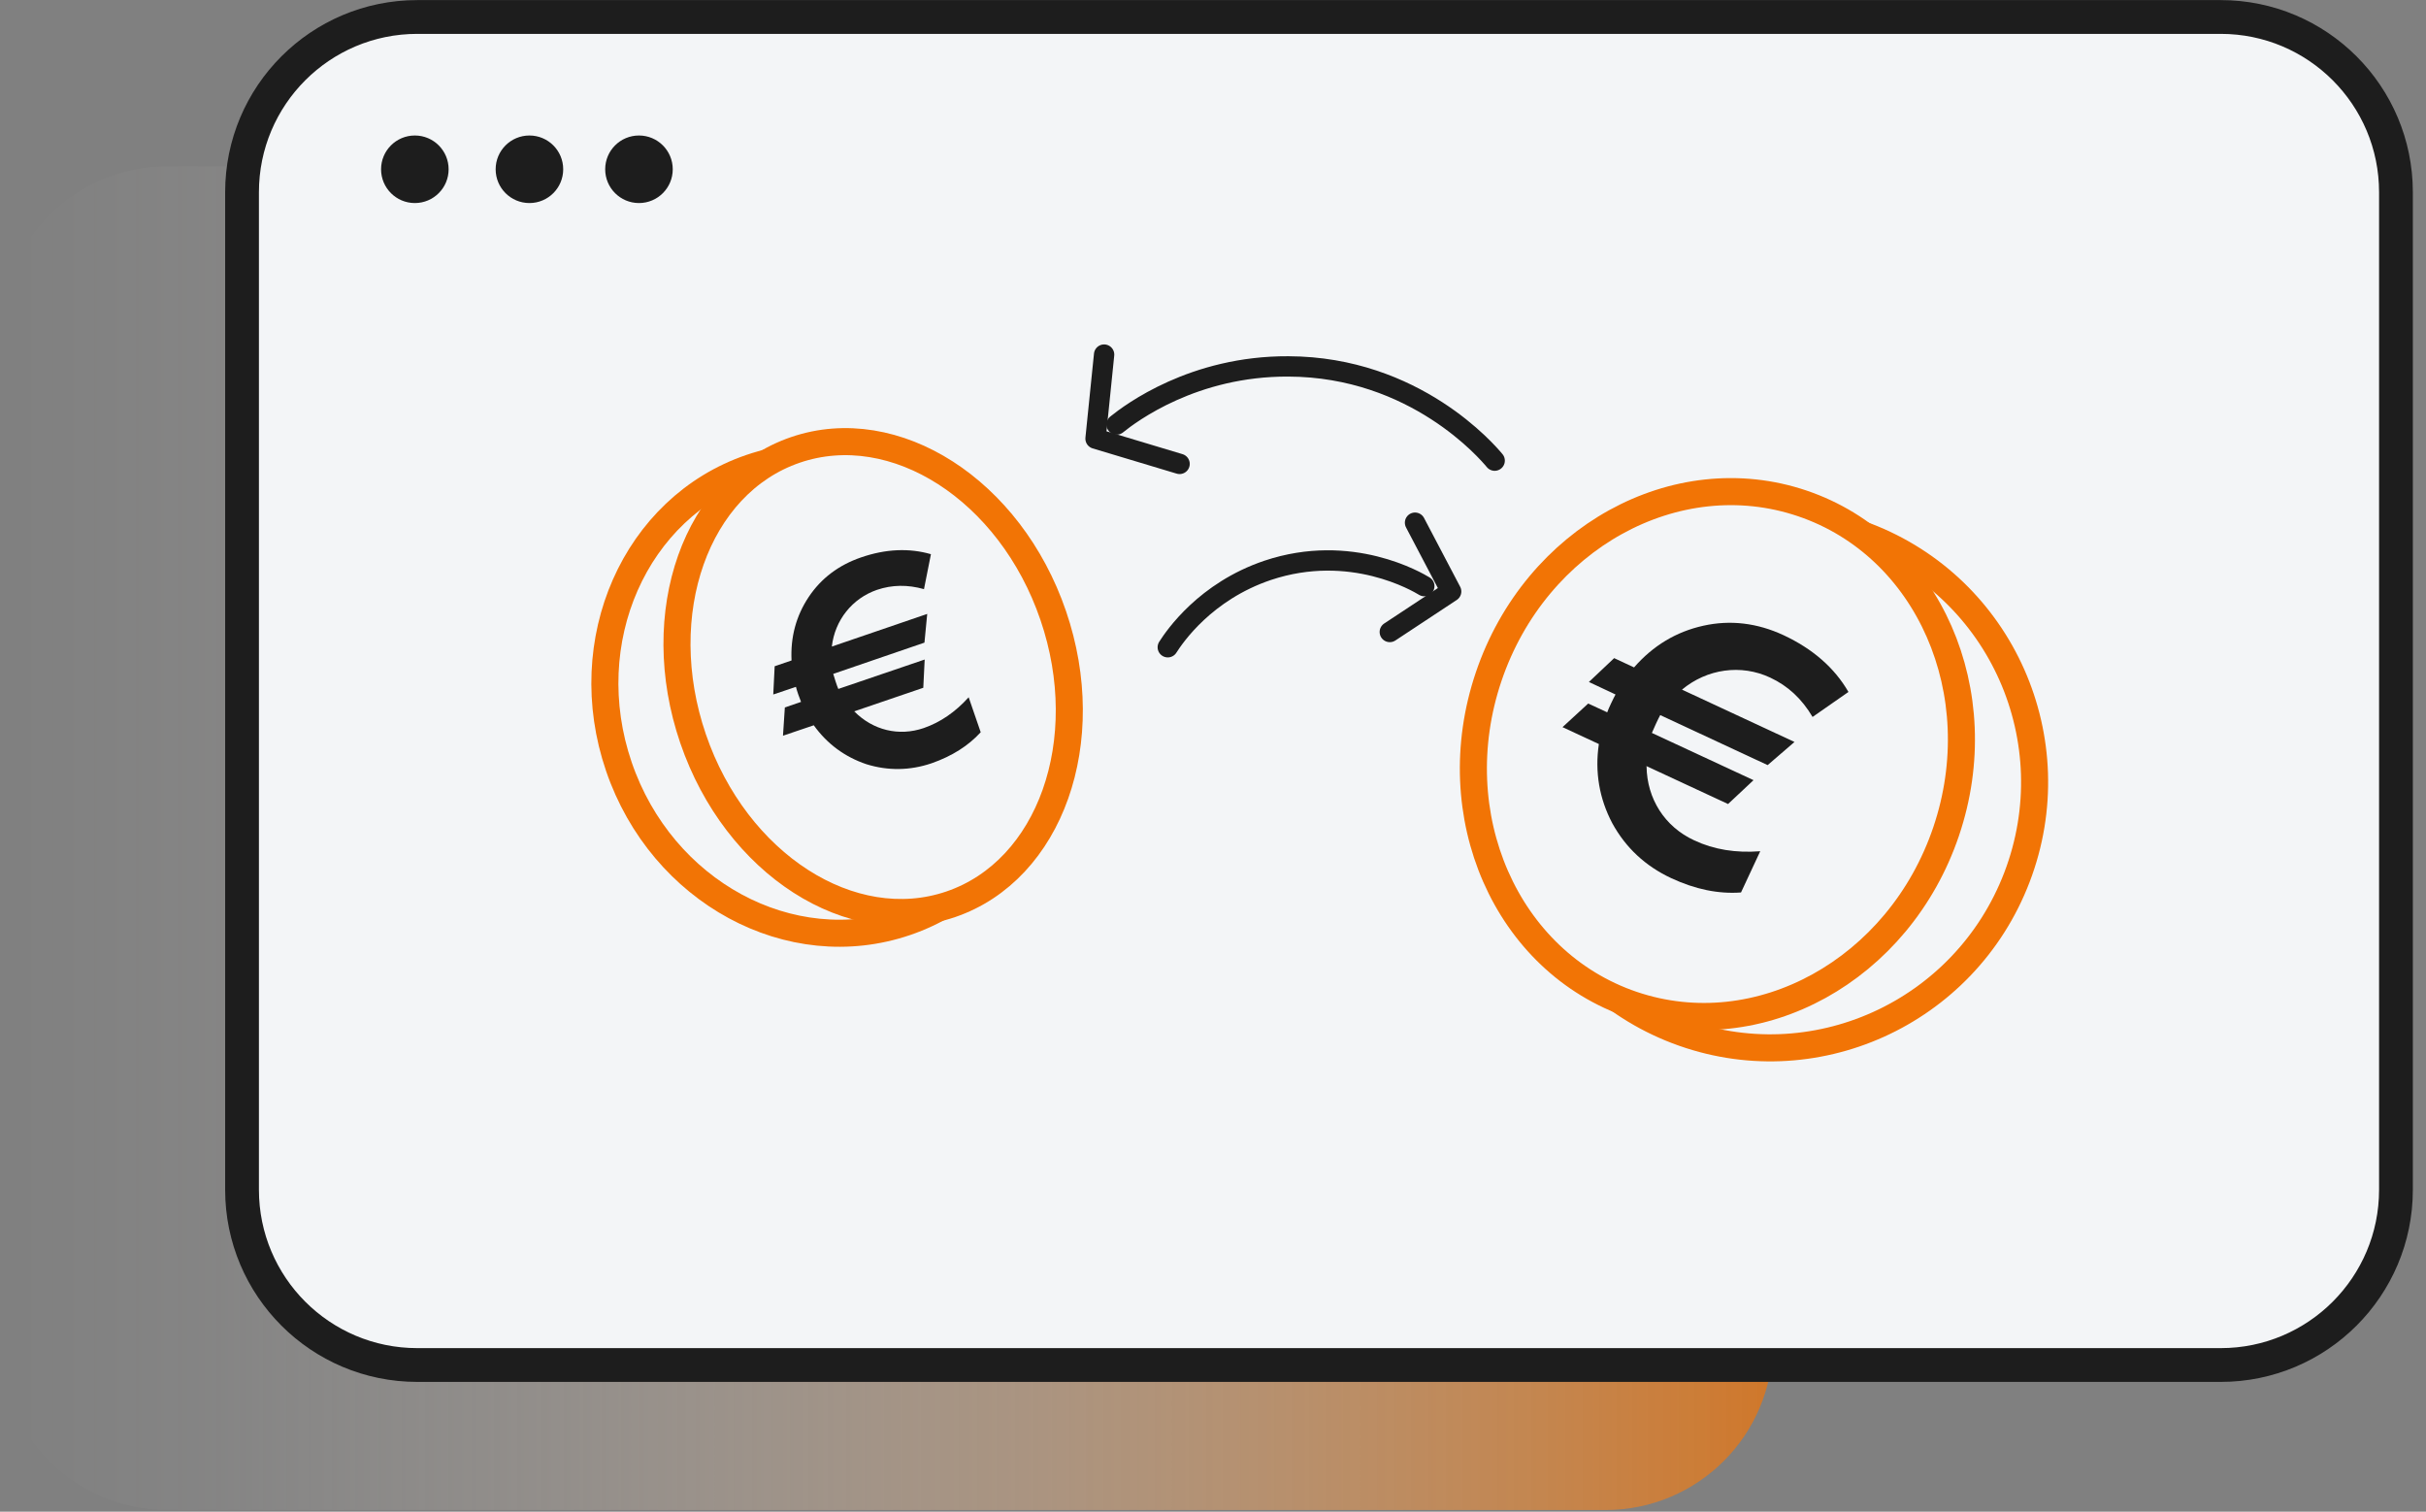 <svg width="130" height="81" viewBox="0 0 130 81" fill="none" xmlns="http://www.w3.org/2000/svg">
<rect x="0" y="0" width="130" height="81" fill="#808080" stroke="none"/>
<g clip-path="url(#clip0_227_179)">
<path d="M86.03 8.91H8.97C4.016 8.91 0 12.926 0 17.88V71.94C0 76.894 4.016 80.91 8.97 80.91H86.03C90.984 80.91 95 76.894 95 71.94V17.88C95 12.926 90.984 8.91 86.03 8.91Z" fill="url(#paint0_linear_227_179)"/>
<path d="M119 0.91H22.36C17.174 0.91 12.97 5.114 12.97 10.3V63.75C12.97 68.936 17.174 73.14 22.36 73.14H119C124.186 73.14 128.39 68.936 128.39 63.75V10.3C128.39 5.114 124.186 0.91 119 0.91Z" fill="#F3F5F7" stroke="#1D1D1D" stroke-width="1.81" stroke-miterlimit="10"/>
<path d="M22.23 10.88C23.23 10.88 24.04 10.07 24.04 9.07C24.04 8.07 23.23 7.26 22.23 7.26C21.23 7.26 20.42 8.07 20.42 9.07C20.42 10.07 21.23 10.88 22.23 10.88Z" fill="#1D1D1D"/>
<path d="M28.37 10.88C29.37 10.88 30.18 10.07 30.18 9.07C30.18 8.07 29.37 7.26 28.37 7.26C27.37 7.26 26.56 8.07 26.56 9.07C26.56 10.07 27.37 10.88 28.37 10.88Z" fill="#1D1D1D"/>
<path d="M34.24 10.88C35.24 10.88 36.05 10.07 36.05 9.07C36.05 8.07 35.24 7.26 34.24 7.26C33.24 7.26 32.43 8.07 32.43 9.07C32.43 10.07 33.24 10.88 34.24 10.88Z" fill="#1D1D1D"/>
<path d="M48.548 49.411C54.746 47.292 57.907 40.123 55.607 33.4C53.308 26.677 46.42 22.946 40.222 25.065C34.024 27.185 30.864 34.353 33.163 41.076C35.462 47.799 42.35 51.531 48.548 49.411Z" fill="#F3F5F7" stroke="#F27405" stroke-width="1.45" stroke-linecap="round" stroke-linejoin="round"/>
<path d="M50.951 48.452C56.281 46.63 58.737 39.702 56.438 32.979C54.139 26.256 47.955 22.284 42.625 24.106C37.296 25.928 34.84 32.856 37.139 39.579C39.438 46.302 45.622 50.275 50.951 48.452Z" fill="#F3F5F7" stroke="#F27405" stroke-width="1.45" stroke-linecap="round" stroke-linejoin="round"/>
<path d="M108.083 47C110.878 39.684 107.255 31.504 99.99 28.728C92.726 25.953 84.571 29.633 81.776 36.949C78.981 44.265 82.604 52.446 89.868 55.221C97.133 57.997 105.288 54.316 108.083 47Z" fill="#F3F5F7" stroke="#F27405" stroke-width="1.45" stroke-linecap="round" stroke-linejoin="round"/>
<path d="M104.285 44.555C106.797 37.137 103.347 29.265 96.578 26.973C89.809 24.68 82.285 28.835 79.773 36.253C77.261 43.671 80.712 51.542 87.481 53.835C94.249 56.127 101.773 51.972 104.285 44.555Z" fill="#F3F5F7" stroke="#F27405" stroke-width="1.45" stroke-linecap="round" stroke-linejoin="round"/>
<path d="M45.779 38.118C46.771 39.123 48.16 39.47 49.5 39.011C50.394 38.701 51.188 38.155 51.907 37.361L52.552 39.235C51.895 39.954 51.026 40.512 49.922 40.897C48.756 41.294 47.577 41.306 46.424 40.947C45.282 40.562 44.327 39.867 43.607 38.862L41.957 39.421L42.057 37.907L42.925 37.609C42.851 37.436 42.689 36.977 42.652 36.803L41.436 37.212L41.511 35.699L42.416 35.389C42.354 34.136 42.664 32.994 43.334 31.989C44.004 30.984 44.947 30.277 46.138 29.868C47.466 29.409 48.719 29.359 49.885 29.694L49.513 31.567C48.632 31.319 47.801 31.332 46.994 31.605C45.667 32.064 44.736 33.23 44.575 34.644L49.686 32.895L49.538 34.433L44.65 36.108C44.699 36.282 44.848 36.753 44.922 36.915L49.55 35.339L49.475 36.853L45.766 38.118H45.779Z" fill="#1D1D1D"/>
<path d="M88.233 41.071C88.257 42.795 89.2 44.296 90.788 45.028C91.843 45.525 93.021 45.711 94.324 45.611L93.294 47.82C92.091 47.907 90.85 47.658 89.548 47.05C88.171 46.405 87.116 45.425 86.396 44.11C85.702 42.795 85.454 41.368 85.677 39.867L83.729 38.962L85.106 37.696L86.124 38.168C86.198 37.957 86.458 37.411 86.57 37.212L85.143 36.542L86.496 35.264L87.563 35.761C88.58 34.595 89.82 33.85 91.272 33.528C92.724 33.205 94.163 33.379 95.577 34.036C97.14 34.768 98.306 35.786 99.051 37.076L97.128 38.416C96.557 37.448 95.813 36.753 94.858 36.307C93.294 35.575 91.471 35.835 90.131 36.952L96.16 39.756L94.721 40.996L88.965 38.316C88.853 38.515 88.605 39.061 88.518 39.272L93.964 41.803L92.6 43.081L88.22 41.046L88.233 41.071Z" fill="#1D1D1D"/>
<path d="M80.094 24.682C79.722 24.235 75.838 19.657 69.04 19.633C63.966 19.608 60.603 22.126 59.834 22.747" stroke="#1D1D1D" stroke-width="1.09" stroke-linecap="round" stroke-linejoin="round"/>
<path d="M76.323 31.406C75.975 31.195 72.402 29.061 67.924 30.562C64.586 31.692 62.949 34.098 62.577 34.681" stroke="#1D1D1D" stroke-width="1.09" stroke-linecap="round" stroke-linejoin="round"/>
<path d="M59.165 19L58.706 23.503L63.209 24.856" stroke="#1D1D1D" stroke-width="1.09" stroke-linecap="round" stroke-linejoin="round"/>
<path d="M74.474 33.863L77.762 31.692L75.826 28.007" stroke="#1D1D1D" stroke-width="1.09" stroke-linecap="round" stroke-linejoin="round"/>
</g>
<defs>
<linearGradient id="paint0_linear_227_179" x1="0" y1="44.91" x2="95" y2="44.91" gradientUnits="userSpaceOnUse">
<stop stop-color="white" stop-opacity="0"/>
<stop offset="0.12" stop-color="#FEF6EF" stop-opacity="0.04"/>
<stop offset="0.32" stop-color="#FBDEC4" stop-opacity="0.16"/>
<stop offset="0.59" stop-color="#F8B87F" stop-opacity="0.36"/>
<stop offset="0.91" stop-color="#F38320" stop-opacity="0.62"/>
<stop offset="1" stop-color="#F27405" stop-opacity="0.7"/>
</linearGradient>
<clipPath id="clip0_227_179">
<rect width="129.3" height="80.91" fill="white"/>
</clipPath>
</defs>
</svg>

